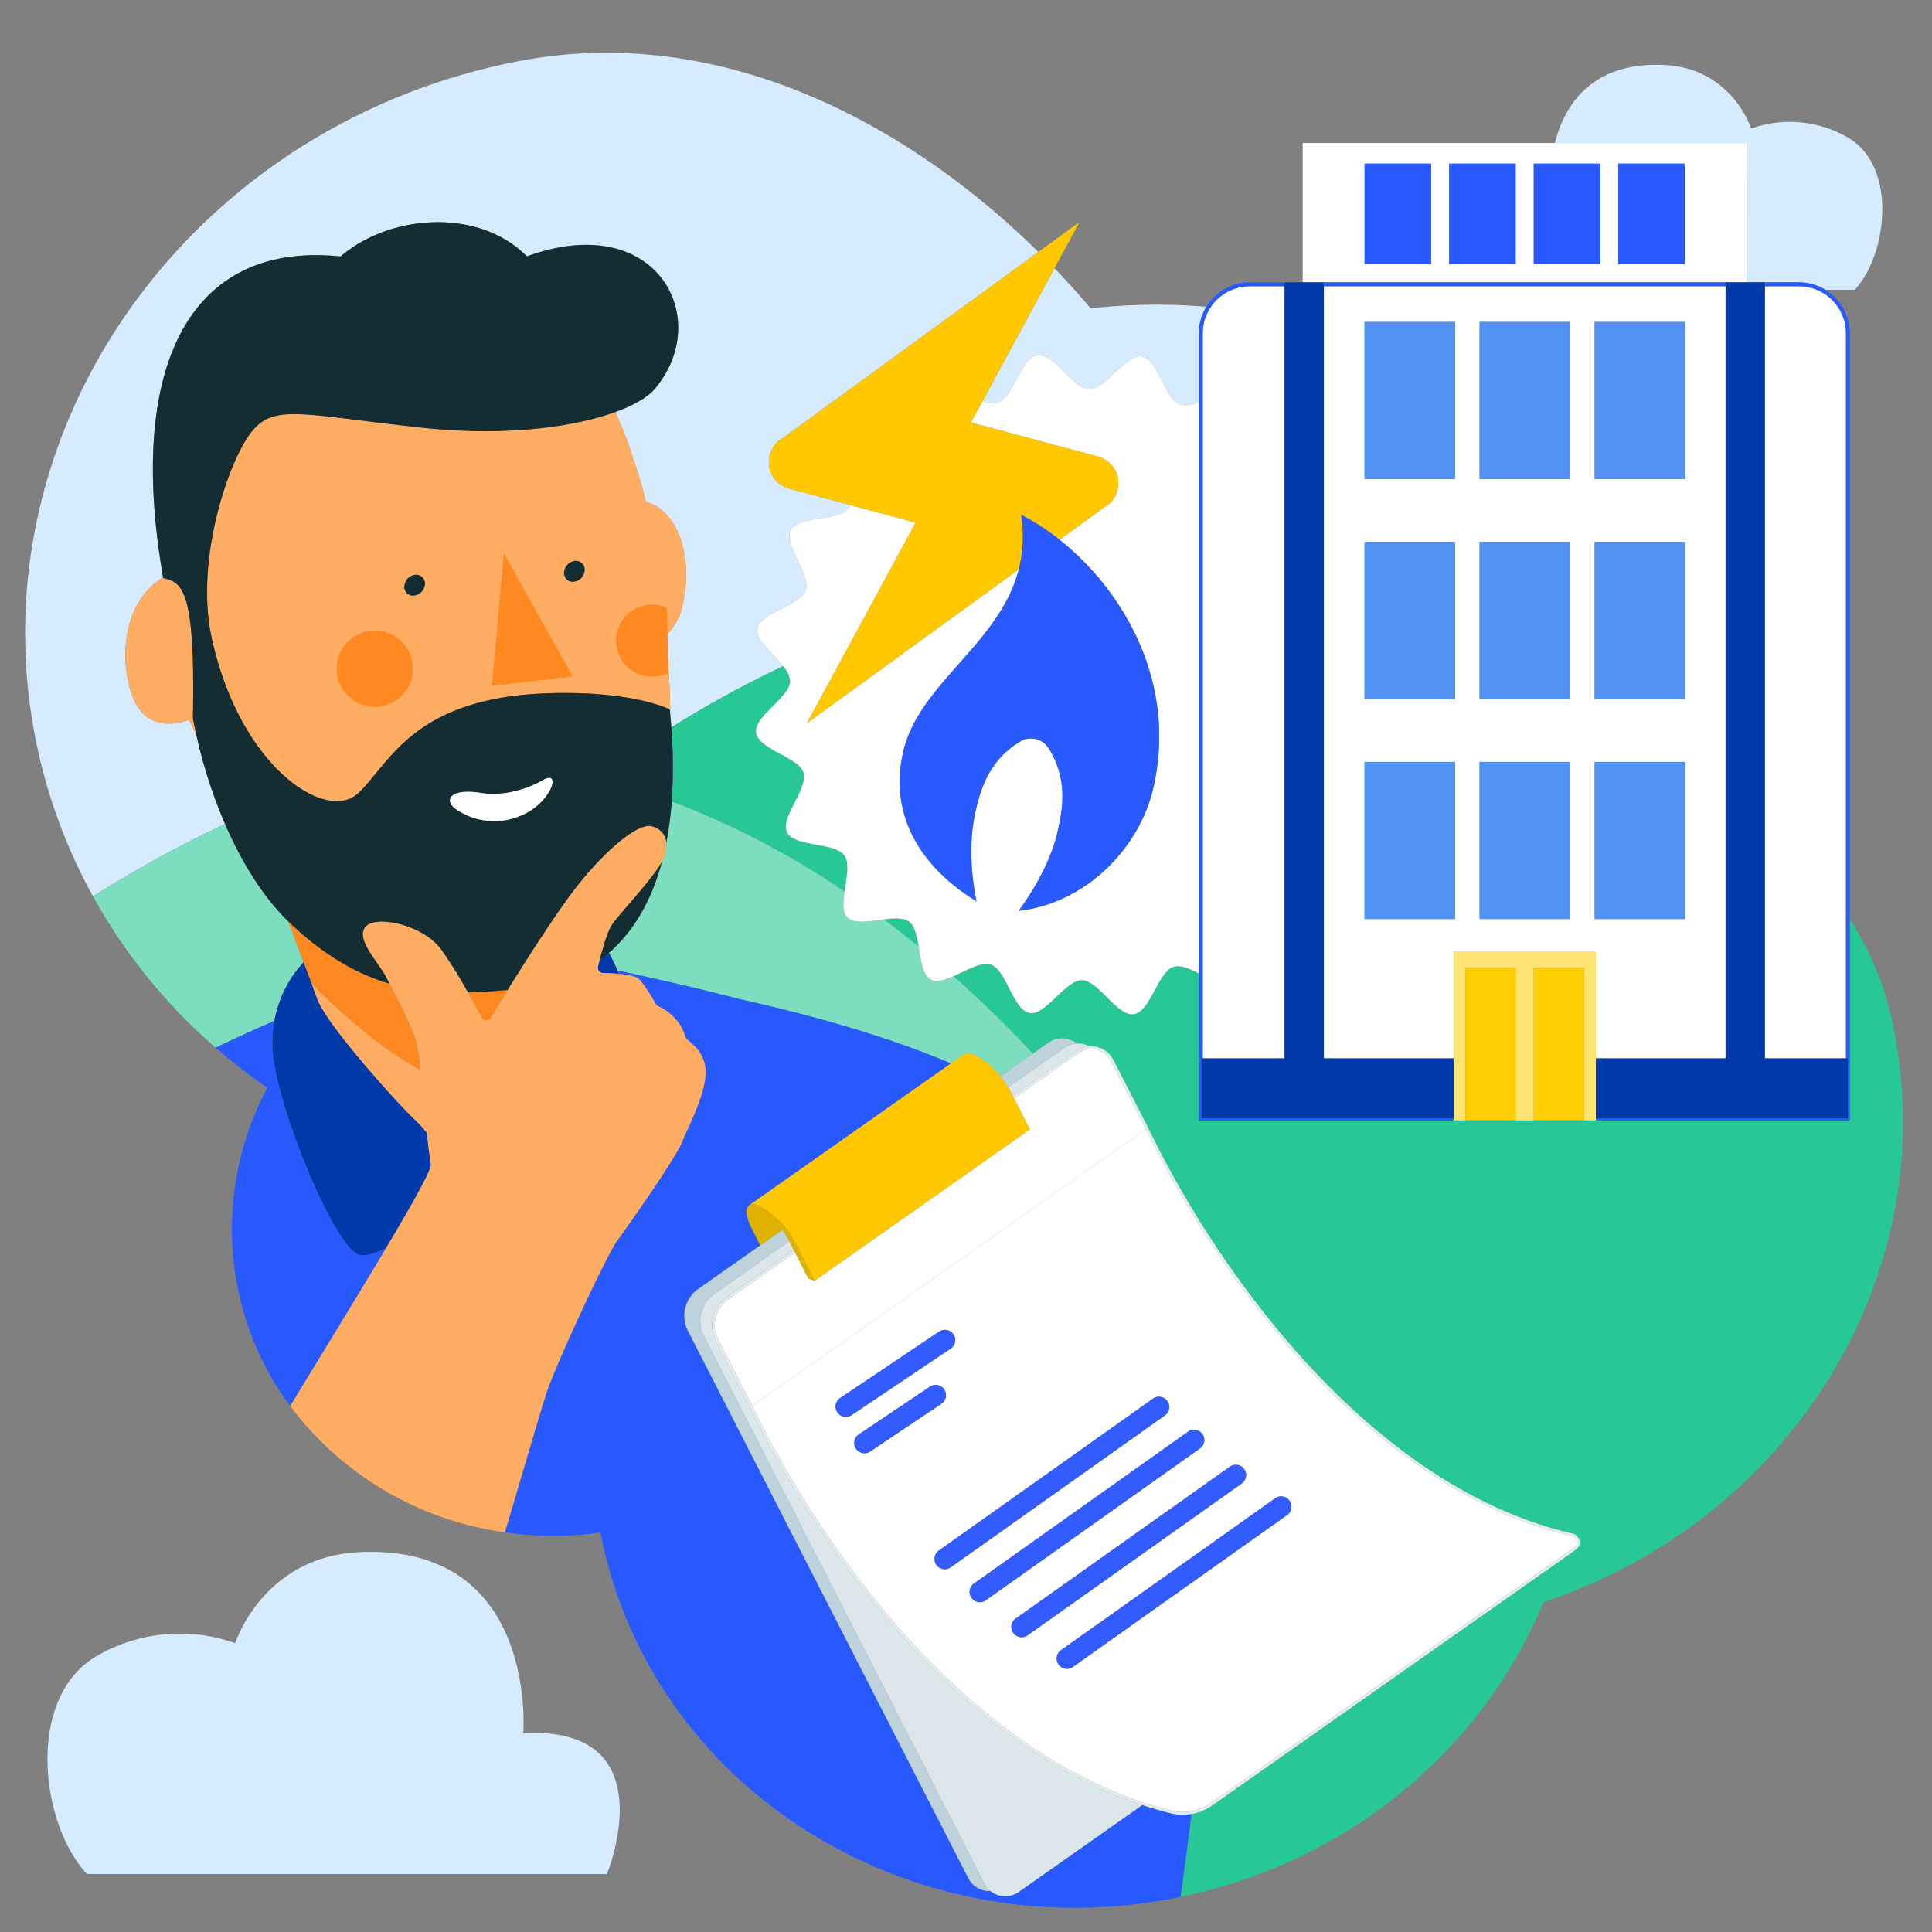 <?xml version="1.0" encoding="UTF-8"?>
<svg xmlns="http://www.w3.org/2000/svg" id="Calque_1" data-name="Calque 1" viewBox="0 0 400 400">
  <rect x="0" y="0" width="400" height="400" fill="#808080" stroke="none"/>
  <defs>
    <style>.cls-1{fill:#d7ebff;}.cls-2{fill:#27c896;}.cls-3{fill:#7ddebf;}.cls-4{fill:#2859ff;}.cls-5{fill:#0039a9;}.cls-6{fill:#ff8920;}.cls-7{fill:#ffad63;}.cls-8{fill:#132d32;}.cls-9{fill:#fff;}.cls-10{fill:#ffc800;}.cls-11{fill:#285aff;}.cls-12{fill:#5091f2;}.cls-13{fill:#ffe473;}.cls-14{fill:#ffce00;}.cls-15{fill:#bdd2da;}.cls-16{fill:#dae6ea;}.cls-17{fill:#e3edef;}.cls-18{fill:#e0b200;}.cls-19{fill:#335cff;}</style>
  </defs>
  <title>changement-fournisseur-pro</title>
  <path class="cls-1" d="M19.252,185.578a250.018,250.018,0,0,1,27.331-14.986,103.157,103.157,0,0,1-5.959-18.557q-.775-1.531-1.484-3.018c-2.315.861-9.115,2.616-11.82-5.172-3.035-8.739-1.062-19.85,6.31-24.178.02-.185.044-.375.065-.561C26.325,76.223,38.976,49.87,70.5,53.1c10.485-8.932,28.793-9.979,38.578-.012,27.011-9.834,38.744,12.985,26.468,27.447-1.422,1.675-4.226,3.351-8.175,4.781a70.985,70.985,0,0,1,3.759,9.824,73.209,73.209,0,0,1,2.562,8.733c7,2.011,9.72,11.736,7.7,21.082a12.477,12.477,0,0,1-3.45,6.6c.268,3.2.49,6.592.647,10.211.091,2.1.142,4.1.159,6.036q.136,1.41.24,2.8a221.777,221.777,0,0,1,23.145-12.668c-2.112-2.641-5.758-5.4-5.354-7.777.577-3.383,8.924-4.793,10.014-8,1.1-3.239-4.669-9.432-3.089-12.438s9.96-1.779,11.992-4.511a2.718,2.718,0,0,0,.345-.653l-12.8-3.436a5.558,5.558,0,0,1-3.843-6.866q.015-.051.032-.1h0a5.406,5.406,0,0,1,2.644-3.434l52.908-38.551C187.337,24.913,148.38,4.673,107.138,12.71,39.506,25.889-5.191,88.552,7.3,152.671A112.473,112.473,0,0,0,19.252,185.578Z"></path>
  <path class="cls-1" d="M206.549,83.353c3.206-1,4.819-9.307,8.244-9.808s7.351,7,10.708,7.04c3.445.036,7.536-7.366,10.863-6.8,3.384.578,4.793,8.924,8,10.016a5.876,5.876,0,0,0,3.844-.6V69.012a10.478,10.478,0,0,1,1.556-5.489,122.218,122.218,0,0,0-23.946.324q-3.568-4.221-7.5-8.3L203.455,82.961A4.944,4.944,0,0,0,206.549,83.353Z"></path>
  <path class="cls-1" d="M361.643,58.447H365.4v.006h7.046A10.479,10.479,0,0,1,377.915,60H384c6.815-7.325,8.859-25.547-1.4-31.519a23.935,23.935,0,0,0-20.036-1.861s-3.982-12.556-18.068-13.169c-15.144-.659-20.628,8.492-22.579,16.154h39.727Z"></path>
  <path class="cls-1" d="M18,388H125.654s12.657-30.752-17.321-29.161c0,0,3.145-39.1-33.765-37.493C54.4,322.223,48.7,340.2,48.7,340.2a34.278,34.278,0,0,0-28.69,2.666C5.315,351.419,8.24,377.51,18,388Z"></path>
  <path class="cls-2" d="M139.078,165.92a171.813,171.813,0,0,1,35.767,18.654c.4-2.821,1.093-5.886-.014-7.447-1.959-2.763-10.363-1.722-11.886-4.8-1.492-3.023,4.429-9.063,3.407-12.356-.995-3.2-9.307-4.819-9.807-8.243s7-7.351,7.039-10.708a5.284,5.284,0,0,0-1.445-3.086A221.777,221.777,0,0,0,138.994,150.6,103.6,103.6,0,0,1,139.078,165.92Z"></path>
  <path class="cls-2" d="M188.213,190.818c-1.131-.843-3.112-.719-5.212-.462q3.671,2.741,7.194,5.6C189.833,193.768,189.4,191.7,188.213,190.818Z"></path>
  <path class="cls-2" d="M330.4,231.967H248.2V201.52c-1.944-.968-3.834-1.785-5.229-1.352-3.206,1-4.819,9.307-8.244,9.808s-7.35-7-10.708-7.04c-3.446-.036-7.538,7.366-10.863,6.8-3.384-.576-4.793-8.923-8-10.013-1.955-.663-4.983,1.17-7.739,2.384,5.876,5.2,11.374,10.592,16.44,16.02l3.094-2.176a4.867,4.867,0,0,1,5.985.1,4.7,4.7,0,0,1,2.619.6,5.014,5.014,0,0,1,1.615.129,5.189,5.189,0,0,1,3.38,2.753l7.147,13.953-.25.128h0l-.006,0,0,0h0l.255-.116a212.319,212.319,0,0,0,23.163,37.211c13.721,17.689,36.086,40.166,64.715,46.781a1.882,1.882,0,0,1,1.441,1.481,1.823,1.823,0,0,1-.753,1.86l-75.29,52.963a10.672,10.672,0,0,1-1.254.755,10.52,10.52,0,0,1-3.034,1c-.713,5.763-1.51,11.7-2.276,17.191,35.293-7.289,62.785-31.067,75.15-61.02,50.717-16.9,82.58-67.01,72.6-118.205A63.348,63.348,0,0,0,383,190.325v41.642Z"></path>
  <polygon class="cls-2" points="235.775 234.794 237.222 233.776 237.221 233.775 235.775 234.793 235.775 234.794"></polygon>
  <path class="cls-3" d="M62.864,199.2l-3.189-8.435c-4.7-4.524-9.317-11.456-13.092-20.17a250.018,250.018,0,0,0-27.331,14.986,115.667,115.667,0,0,0,25.393,31.332c4.275-2.051,8.4-3.938,12.154-5.551A24.477,24.477,0,0,1,62.864,199.2Z"></path>
  <path class="cls-3" d="M192.725,202.811c-1.713-.9-2.057-3.981-2.53-6.851q-3.517-2.863-7.194-5.6c-2.968.364-6.175,1-7.572-.429-1.044-1.069-.9-3.136-.585-5.353a171.813,171.813,0,0,0-35.767-18.654,72.842,72.842,0,0,1-1.137,8.571,6.649,6.649,0,0,1-.62,3.332c-.067.153-.161.325-.251.5-2.077,7.822-5.665,14.336-11.014,18.972a30,30,0,0,1,1.785,3.643c6.217,1.308,15.246,3.319,25.16,5.892,13.7,3.04,29.993,7.435,43.885,13.352l2.63-1.849.012.009c.388-.377,1.045-.427,1.982-.036a15.361,15.361,0,0,1,5.614,4.565l6.738-4.74c-5.066-5.428-10.565-10.817-16.44-16.02C195.611,202.9,193.916,203.438,192.725,202.811Z"></path>
  <path class="cls-4" d="M74.511,259.815c-4.941-.894-17.061-30.083-18.035-42.009a24.476,24.476,0,0,1,.322-6.446c-3.749,1.613-7.879,3.5-12.154,5.551a120.731,120.731,0,0,0,10.705,8.309,62.154,62.154,0,0,0-6.2,41.079,61.488,61.488,0,0,0,10.921,24.816c7.513-12.3,14.558-23.8,19.84-32.682C77.771,259.474,75.859,260.059,74.511,259.815Z"></path>
  <path class="cls-4" d="M156.131,250.92h0Z"></path>
  <path class="cls-5" d="M62.864,199.2a24.53,24.53,0,0,0-6.388,18.608c.975,11.927,13.095,41.115,18.035,42.009,1.348.244,3.26-.342,5.4-1.382,5.81-9.768,9.486-16.366,9.293-17.361-.257-1.323-.532-3.718-.819-6.535a25.307,25.307,0,0,0-2.176-2.415c-3.63-3.32-18.125-19.447-20.383-24.946-.339-.825-.774-2.038-1.267-3.494h0Z"></path>
  <path class="cls-5" d="M124.118,198.834c-.116.455-.221.878-.309,1.24a1.105,1.105,0,0,0,1.052,1.368c.878.019,2.073.068,3.261.183-.093-.233-.186-.466-.28-.692a30,30,0,0,0-1.785-3.643C125.433,197.83,124.789,198.347,124.118,198.834Z"></path>
  <path class="cls-6" d="M59.675,190.762l3.189,8.435,1.7,4.484h0c.011.011,11.323,11.89,22.523,17.866a44.344,44.344,0,0,0-.933-5.956c-.912-3.026-3.734-8.548-5.488-11.939C73.986,201.694,67.058,197.871,59.675,190.762Z"></path>
  <path class="cls-6" d="M99.7,210.61a1.108,1.108,0,0,0,1.926.056c.8-1.316,2.021-3.321,3.5-5.7-2.746.226-5.491.432-8.252.509C98.011,207.485,99.017,209.338,99.7,210.61Z"></path>
  <path class="cls-7" d="M87.23,88.535c-25.067-2.733-30.553-5-35.24,1.007s-11.644,26.346-8.185,42.37c5.822,26.982,23.717,38.4,30.265,32.388s11.249-19.862,39.425-20.772c17.713-.572,25.174,3.351,25.174,3.351.032.309.056.614.085.923-.017-1.935-.068-3.94-.159-6.036-.156-3.619-.379-7.016-.647-10.211a12.477,12.477,0,0,0,3.45-6.6c2.016-9.346-.706-19.071-7.7-21.082a73.209,73.209,0,0,0-2.562-8.733,70.985,70.985,0,0,0-3.759-9.824C118.688,88.461,104.463,90.415,87.23,88.535Z"></path>
  <path class="cls-7" d="M33.791,119.687c-.034-.2-.061-.385-.094-.58-.021.187-.046.377-.065.561-7.372,4.328-9.345,15.439-6.31,24.178,2.7,7.787,9.5,6.033,11.82,5.172q.709,1.488,1.484,3.018-.367-1.652-.694-3.345C40.443,122.649,37.943,120.545,33.791,119.687Z"></path>
  <path class="cls-8" d="M137.07,178.318c-1.966,3.7-9.195,11.218-10.507,13.3-.85,1.35-1.825,4.79-2.445,7.214.671-.488,1.315-1,1.938-1.544C131.406,192.654,134.993,186.14,137.07,178.318Z"></path>
  <path class="cls-8" d="M80.662,203.653c-.292-.564-.558-1.076-.777-1.5-1.535-2.975-6.317-7.752-4.2-10.25s11.848-.451,15.625,4.666a97.824,97.824,0,0,1,5.557,8.907c2.761-.077,5.507-.283,8.252-.509,3.276-5.273,7.808-12.393,11.761-17.98,7.18-10.146,14.932-16.464,17.818-15.925a3.755,3.755,0,0,1,3.239,3.43,72.842,72.842,0,0,0,1.137-8.571,103.6,103.6,0,0,0-.084-15.316q-.1-1.392-.24-2.8c-.03-.308-.053-.613-.085-.923,0,0-7.461-3.923-25.174-3.351-28.176.909-32.878,14.758-39.425,20.772S49.627,158.893,43.8,131.911c-3.458-16.024,3.5-36.367,8.185-42.37s10.173-3.74,35.24-1.007c17.233,1.88,31.458-.074,40.144-3.22,3.948-1.43,6.752-3.107,8.175-4.781,12.276-14.462.542-37.281-26.468-27.447-9.786-9.967-28.093-8.92-38.578.012C38.976,49.87,26.325,76.223,33.7,119.107c.034.2.06.384.094.58,4.153.858,6.652,2.962,6.139,29q.324,1.7.694,3.345a103.157,103.157,0,0,0,5.959,18.557c3.775,8.713,8.393,15.646,13.092,20.17C67.058,197.871,73.986,201.694,80.662,203.653Zm31.623-42.068c4.135-2.484,1.868,4.635-4.293,7.215a13.88,13.88,0,0,1-13.581-1.273c-2.53-1.736-1.427-4.411,5.22-3.351S112.284,161.585,112.284,161.585Z"></path>
  <path class="cls-9" d="M94.41,167.527a13.88,13.88,0,0,0,13.581,1.273c6.161-2.58,8.428-9.7,4.293-7.215,0,0-6.006,3.652-12.653,2.591S91.881,165.791,94.41,167.527Z"></path>
  <path class="cls-4" d="M242.347,375.393c-1.835-.454-3.787-1.014-5.834-1.693l-25.459,17.909a4.868,4.868,0,0,1-5.985-.1,4.834,4.834,0,0,1-4.63-2.732l-58.1-113.427a6.818,6.818,0,0,1,2.113-8.4l12.968-9.122-1.624-3.17h0c-1.416-2.764-1.55-4.683-.569-5.176l-.011-.005,41.674-29.3C182.994,214.259,166.7,209.864,153,206.825c-9.914-2.573-18.943-4.584-25.16-5.892.094.226.187.459.28.692,1.827.177,3.639.511,4.262,1.146a30.567,30.567,0,0,1,3.363,5.071,1.1,1.1,0,0,0,.5.465,10.556,10.556,0,0,1,3.8,2.881,8.959,8.959,0,0,1,1.833,3.467c.341,1.006,4.081,2.509,4.2,7.149s-3.7,11.67-4.985,14.876-11.47,17.731-13.334,20.209-11.993,23.975-14.506,31.156c-.882,2.521-4.315,14.357-8.732,29.2a71.042,71.042,0,0,0,19.811.05c.008.041.01.084.017.123,10.238,52.534,63.456,86.367,118.866,75.569.4-.079.8-.171,1.2-.254.767-5.492,1.563-11.429,2.276-17.191A10.646,10.646,0,0,1,242.347,375.393Z"></path>
  <path class="cls-7" d="M113.256,288.045c2.514-7.181,12.642-28.678,14.506-31.156s12.046-17,13.334-20.209,5.106-10.235,4.985-14.876-3.861-6.144-4.2-7.149a8.959,8.959,0,0,0-1.833-3.467,10.556,10.556,0,0,0-3.8-2.881,1.1,1.1,0,0,1-.5-.465,30.567,30.567,0,0,0-3.363-5.071c-.623-.635-2.435-.969-4.262-1.146-1.188-.115-2.383-.164-3.261-.183a1.105,1.105,0,0,1-1.052-1.368c.088-.362.193-.785.309-1.24.62-2.424,1.6-5.864,2.445-7.214,1.312-2.083,8.541-9.6,10.507-13.3.09-.17.184-.343.251-.5a6.649,6.649,0,0,0,.62-3.332,3.755,3.755,0,0,0-3.239-3.43c-2.886-.539-10.638,5.778-17.818,15.925-3.953,5.586-8.485,12.707-11.761,17.98-1.479,2.381-2.7,4.386-3.5,5.7a1.108,1.108,0,0,1-1.926-.056c-.68-1.272-1.686-3.125-2.826-5.136a97.824,97.824,0,0,0-5.557-8.907c-3.777-5.117-13.5-7.164-15.625-4.666s2.661,7.275,4.2,10.25c.219.425.485.937.777,1.5,1.755,3.391,4.577,8.912,5.488,11.939a44.344,44.344,0,0,1,.933,5.956c-11.2-5.976-22.513-17.854-22.523-17.866.493,1.456.928,2.669,1.267,3.494,2.258,5.5,16.752,21.626,20.383,24.946a25.307,25.307,0,0,1,2.176,2.415c.286,2.818.561,5.212.819,6.535.194.995-3.482,7.593-9.293,17.361-5.281,8.879-12.327,20.379-19.84,32.682a66.979,66.979,0,0,0,44.453,26.135C108.941,302.4,112.374,290.566,113.256,288.045Z"></path>
  <path class="cls-9" d="M156.546,151.728c.5,3.425,8.812,5.039,9.807,8.243,1.022,3.292-4.9,9.333-3.407,12.356,1.523,3.078,9.927,2.037,11.886,4.8,1.107,1.561.418,4.625.014,7.447-.318,2.217-.46,4.284.585,5.353,1.4,1.428,4.6.794,7.572.429,2.1-.258,4.081-.381,5.212.462,1.183.88,1.621,2.95,1.982,5.142.474,2.87.817,5.95,2.53,6.851,1.191.627,2.886.093,4.7-.705,2.756-1.214,5.784-3.047,7.739-2.384,3.2,1.09,4.613,9.437,8,10.013,3.325.568,7.417-6.834,10.863-6.8,3.357.036,7.28,7.54,10.708,7.04s5.039-8.813,8.244-9.808c1.4-.433,3.286.384,5.229,1.352V83.2a5.876,5.876,0,0,1-3.844.6c-3.2-1.091-4.611-9.437-8-10.016-3.327-.565-7.417,6.837-10.863,6.8-3.357-.036-7.282-7.541-10.708-7.04s-5.039,8.813-8.244,9.808a4.944,4.944,0,0,1-3.093-.391l-2.446,4.513,26.491,7.11a5.666,5.666,0,0,1,3.812,6.968,5.408,5.408,0,0,1-2.644,3.434l-9.3,6.756c13.122,10.416,24.373,29.418,19.458,51.2C235.877,176,224.4,187.115,210.868,188.577c0,0,6.158-7.818,8.1-16.411.969-4.3,2.268-10.766-1.864-17.258a4.307,4.307,0,0,0-5.957-1.344c-6.674,4.054-8.279,10.455-9.248,14.751l.02,0c-1.977,8.761.266,18.3.266,18.3-11.6-7.131-18.152-17.818-15.211-30.857,3.216-14.255,20-22.394,23.956-37.892l-43.849,31.842,22.506-41.52-13.537-3.633a2.718,2.718,0,0,1-.345.653c-2.033,2.733-10.4,1.493-11.992,4.511s4.186,9.2,3.089,12.438c-1.09,3.2-9.437,4.614-10.014,8-.4,2.373,3.242,5.136,5.354,7.777a5.284,5.284,0,0,1,1.445,3.086C163.549,144.377,156.045,148.3,156.546,151.728Z"></path>
  <path class="cls-10" d="M159.435,94.153h0q-.016.051-.032.1a5.558,5.558,0,0,0,3.843,6.866l12.8,3.436,13.537,3.633-22.506,41.52,43.849-31.842a28.182,28.182,0,0,0,.5-11.284,47.63,47.63,0,0,1,7.937,5.156l9.3-6.756a5.408,5.408,0,0,0,2.644-3.434,5.666,5.666,0,0,0-3.812-6.968l-26.491-7.11,2.446-4.513,14.861-27.416,5.2-9.593-8.529,6.215L162.079,90.719A5.406,5.406,0,0,0,159.435,94.153Z"></path>
  <path class="cls-11" d="M186.971,155.761c-2.942,13.039,3.615,23.726,15.211,30.857,0,0-2.243-9.536-.266-18.3l-.02,0c.969-4.3,2.574-10.7,9.248-14.751a4.307,4.307,0,0,1,5.957,1.344c4.133,6.492,2.834,12.962,1.864,17.258-1.939,8.593-8.1,16.411-8.1,16.411,13.534-1.462,25.009-12.576,27.955-25.634,4.914-21.784-6.336-40.786-19.458-51.2a47.63,47.63,0,0,0-7.937-5.156,28.182,28.182,0,0,1-.5,11.284C206.971,133.367,190.187,141.505,186.971,155.761Z"></path>
  <path class="cls-9" d="M274.086,58.453h83.179v-.006h4.377V29.606H269.708V58.447h4.378ZM335.057,33.88h13.771V54.724H335.057Zm-3.74,0V54.724H317.546V33.88Zm-31.283,0H313.8V54.724H300.034Zm-17.511,0h13.771V54.724H282.522Z"></path>
  <path class="cls-9" d="M365.4,219.129h16.793V69.012a9.759,9.759,0,0,0-9.748-9.748H365.4Z"></path>
  <path class="cls-9" d="M265.955,59.264h-7.195a9.759,9.759,0,0,0-9.748,9.748V219.129h16.942Z"></path>
  <path class="cls-9" d="M330.4,196.961v22.168h26.863V59.264H274.086V219.129h26.862V196.961Zm-29.151-52.238H282.522V112.2h18.729Zm23.816,0H306.339V112.2h18.729Zm0,45.544H306.339V157.748h18.729Zm23.816,0H330.154V157.748h18.729Zm0-45.544H330.154V112.2h18.729ZM330.154,99.179V66.66h18.729V99.179ZM325.067,66.66V99.179H306.339V66.66Zm-42.545,0h18.729V99.179H282.522Zm0,91.088h18.729v32.519H282.522Z"></path>
  <path class="cls-4" d="M248.2,83.2V231.967h52.745v-.406H248.756V219.129h.258V69.012a9.759,9.759,0,0,1,9.748-9.748h7.195v-.811h-7.195A10.6,10.6,0,0,0,248.2,69.012Z"></path>
  <path class="cls-4" d="M365.4,58.453v.811h7.046a9.759,9.759,0,0,1,9.748,9.748V219.129h.405v12.433H330.4v.406H383V69.012a10.6,10.6,0,0,0-10.559-10.558Z"></path>
  <rect class="cls-4" x="274.086" y="58.453" width="83.179" height="0.811"></rect>
  <rect class="cls-4" x="282.522" y="33.88" width="13.771" height="20.845"></rect>
  <rect class="cls-4" x="300.034" y="33.88" width="13.771" height="20.845"></rect>
  <rect class="cls-4" x="317.546" y="33.88" width="13.771" height="20.845"></rect>
  <rect class="cls-4" x="335.057" y="33.88" width="13.771" height="20.845"></rect>
  <rect class="cls-12" x="282.522" y="66.66" width="18.729" height="32.519"></rect>
  <rect class="cls-12" x="306.339" y="66.66" width="18.729" height="32.519"></rect>
  <rect class="cls-12" x="330.154" y="66.66" width="18.729" height="32.519"></rect>
  <rect class="cls-12" x="282.522" y="112.205" width="18.729" height="32.518"></rect>
  <rect class="cls-12" x="306.339" y="112.205" width="18.729" height="32.518"></rect>
  <rect class="cls-12" x="330.154" y="112.205" width="18.729" height="32.518"></rect>
  <rect class="cls-12" x="282.522" y="157.748" width="18.729" height="32.519"></rect>
  <rect class="cls-12" x="306.339" y="157.748" width="18.729" height="32.519"></rect>
  <rect class="cls-12" x="330.154" y="157.748" width="18.729" height="32.519"></rect>
  <path class="cls-13" d="M330.4,231.967h0V196.961H300.948v35.006H330.4Zm-2.429-31.6v31.565H317.559V200.371Zm-24.6,0h10.414v31.565H303.378Z"></path>
  <rect class="cls-14" x="303.378" y="200.371" width="10.414" height="31.565"></rect>
  <rect class="cls-14" x="317.559" y="200.371" width="10.414" height="31.565"></rect>
  <polygon class="cls-5" points="265.955 59.264 265.955 219.129 249.013 219.129 248.756 219.129 248.756 231.561 269.708 231.561 300.948 231.561 300.948 219.129 274.086 219.129 274.086 59.264 274.086 58.453 274.086 58.447 269.708 58.447 265.955 58.447 265.955 58.453 265.955 59.264"></polygon>
  <polygon class="cls-5" points="357.265 59.264 357.265 219.129 330.402 219.129 330.402 231.561 361.643 231.561 382.594 231.561 382.594 219.129 382.189 219.129 365.396 219.129 365.396 59.264 365.396 58.453 365.396 58.447 361.643 58.447 357.265 58.447 357.265 58.453 357.265 59.264"></polygon>
  <path class="cls-15" d="M208.705,225.132l11.544-8.121a5.224,5.224,0,0,1,2.691-.967,4.867,4.867,0,0,0-5.985-.1l-3.094,2.176-6.738,4.74A19.914,19.914,0,0,1,208.705,225.132Z"></path>
  <path class="cls-15" d="M203.733,389.844l-58.1-113.427a6.818,6.818,0,0,1,2.113-8.4l15.678-11.028-.235-.458A14.153,14.153,0,0,0,162,254.609l-4.58,3.222-12.968,9.122a6.818,6.818,0,0,0-2.113,8.4l58.1,113.427a4.834,4.834,0,0,0,4.63,2.732A5.212,5.212,0,0,1,203.733,389.844Z"></path>
  <path class="cls-16" d="M208.705,225.132c.215.36.429.721.622,1.1l.349.681,13.147-9.248a5.538,5.538,0,0,1,2.738-1.015,4.7,4.7,0,0,0-2.619-.6,5.224,5.224,0,0,0-2.691.967Z"></path>
  <polygon class="cls-16" points="155.522 291.247 155.523 291.247 155.523 291.247 155.522 291.247"></polygon>
  <polygon class="cls-16" points="235.775 234.794 235.775 234.793 155.745 291.089 155.745 291.09 235.775 234.794"></polygon>
  <path class="cls-16" d="M178.166,328.271a212.62,212.62,0,0,1-22.9-36.891h0l-7.147-13.953a7.1,7.1,0,0,1,2.2-8.76l14.031-9.87-.844-1.648h0l-.083-.161-15.678,11.028a6.818,6.818,0,0,0-2.113,8.4l58.1,113.427a5.212,5.212,0,0,0,1.336,1.67,4.868,4.868,0,0,0,5.985.1L236.513,373.7C221.059,368.579,199.908,356.457,178.166,328.271Z"></path>
  <polygon class="cls-9" points="237.448 233.616 237.453 233.612 237.453 233.612 237.421 233.628 237.448 233.616"></polygon>
  <path class="cls-9" d="M213.213,233.816l-44.539,31.33h0l-1.307-.46-2.758-5.385-13.966,9.824a6.516,6.516,0,0,0-2.026,8.046l7.13,13.918,80.03-56.3,1.447-1.018-.017-.036h0l-7.147-13.953a4.628,4.628,0,0,0-3.016-2.464,4.7,4.7,0,0,0-3.893.8l-13.213,9.294Z"></path>
  <path class="cls-17" d="M222.823,217.664l-13.147,9.248.259.506,13.213-9.294a4.7,4.7,0,0,1,3.893-.8,4.628,4.628,0,0,1,3.016,2.464l7.147,13.953h0l.017.036h0a213.374,213.374,0,0,0,23.2,37.265c13.776,17.767,36.244,40.339,65.039,47a1.321,1.321,0,0,1,1.017,1.042,1.25,1.25,0,0,1-.527,1.294l-75.29,52.963a10.012,10.012,0,0,1-8.182,1.516c-28.263-6.989-50.331-29.369-63.864-46.913a211.88,211.88,0,0,1-22.848-36.8l-.247.112h0l.223-.156h0l-7.13-13.918a6.516,6.516,0,0,1,2.026-8.046l13.966-9.824-.258-.5-14.031,9.87a7.1,7.1,0,0,0-2.2,8.76l7.147,13.953h0a212.62,212.62,0,0,0,22.9,36.891c21.742,28.187,42.893,40.308,58.347,45.43,2.047.679,4,1.239,5.834,1.693a10.646,10.646,0,0,0,4.351.154,10.52,10.52,0,0,0,3.034-1,10.672,10.672,0,0,0,1.254-.755l75.29-52.963a1.823,1.823,0,0,0,.753-1.86,1.882,1.882,0,0,0-1.441-1.481c-28.63-6.615-50.994-29.092-64.715-46.781A212.319,212.319,0,0,1,237.71,233.5l-.255.116h0l0,0-.027.012.032-.017.25-.128-7.147-13.953a5.189,5.189,0,0,0-3.38-2.753,5.014,5.014,0,0,0-1.615-.129A5.538,5.538,0,0,0,222.823,217.664Z"></path>
  <polygon class="cls-9" points="237.455 233.612 237.453 233.614 237.455 233.613 237.455 233.612"></polygon>
  <path class="cls-9" d="M155.745,291.09l-.223.156h0l.247-.112a211.88,211.88,0,0,0,22.848,36.8c13.534,17.544,35.6,39.923,63.864,46.913a10.012,10.012,0,0,0,8.182-1.516l75.29-52.963a1.25,1.25,0,0,0,.527-1.294,1.321,1.321,0,0,0-1.017-1.042c-28.795-6.657-51.263-29.229-65.039-47a213.374,213.374,0,0,1-23.2-37.265l-1.447,1.018Zm85.439,1.956L196.832,324.5a2.035,2.035,0,0,1-.263.16,2.13,2.13,0,0,1-2.2-3.633l44.354-31.452a2.129,2.129,0,0,1,2.462,3.475Zm-61.224,7.6a2.129,2.129,0,0,1-2.154-3.665l14.727-9.881a2.129,2.129,0,1,1,2.372,3.536l-14.729,9.882A1.887,1.887,0,0,1,179.96,300.65Zm-6.013-11.2,20.484-13.747a2.129,2.129,0,1,1,2.37,3.537l-20.484,13.747a1.883,1.883,0,0,1-.216.128,2.129,2.129,0,0,1-2.154-3.665Zm29.888,42.036a2.13,2.13,0,0,1-2.2-3.633L245.986,296.4a2.129,2.129,0,0,1,2.464,3.474L204.1,331.328A2.046,2.046,0,0,1,203.835,331.488Zm8.646,7.256a2.13,2.13,0,0,1-2.2-3.633l44.355-31.45a2.129,2.129,0,0,1,2.462,3.475l-44.353,31.449A2.035,2.035,0,0,1,212.481,338.744Zm9.642,6.385a2.046,2.046,0,0,1-.263.16,2.13,2.13,0,0,1-2.2-3.633l44.355-31.45a2.129,2.129,0,0,1,2.462,3.475Z"></path>
  <path class="cls-10" d="M156.971,249.631a16.771,16.771,0,0,1,7.1,6.672l.039-.058,4.559,8.9,44.539-31.33-3.277-6.4-.259-.506-.349-.681c-.194-.378-.408-.74-.622-1.1a19.914,19.914,0,0,0-1.581-2.267,15.361,15.361,0,0,0-5.614-4.565c-.937-.391-1.594-.341-1.982.036l-.012-.009-2.63,1.849-41.674,29.3.011.005A2.135,2.135,0,0,1,156.971,249.631Z"></path>
  <polygon class="cls-10" points="168.673 265.146 168.673 265.146 168.673 265.146 168.673 265.146"></polygon>
  <path class="cls-18" d="M163.186,256.528l.235.458.083.161h0l.844,1.648.258.5,2.758,5.385,1.307.46h0l-4.559-8.9-.039.058a16.771,16.771,0,0,0-7.1-6.672,2.135,2.135,0,0,0-1.747-.147c-.981.493-.847,2.413.569,5.176h0l1.624,3.17,4.58-3.222A14.153,14.153,0,0,1,163.186,256.528Zm-7.055-5.607h0Z"></path>
  <path class="cls-19" d="M176.1,293.117a1.883,1.883,0,0,0,.216-.128L196.8,279.242a2.129,2.129,0,1,0-2.37-3.537l-20.484,13.747a2.129,2.129,0,0,0,2.154,3.665Z"></path>
  <path class="cls-19" d="M194.9,290.639a2.129,2.129,0,1,0-2.372-3.536l-14.727,9.881a2.129,2.129,0,0,0,2.154,3.665,1.887,1.887,0,0,0,.216-.128Z"></path>
  <path class="cls-19" d="M248.45,299.877a2.129,2.129,0,0,0-2.464-3.474l-44.352,31.451a2.13,2.13,0,0,0,2.2,3.633,2.046,2.046,0,0,0,.263-.16Z"></path>
  <path class="cls-19" d="M238.722,289.571l-44.354,31.452a2.13,2.13,0,0,0,2.2,3.633,2.035,2.035,0,0,0,.263-.16l44.352-31.451a2.129,2.129,0,0,0-2.462-3.475Z"></path>
  <path class="cls-19" d="M257.1,307.135a2.129,2.129,0,0,0-2.462-3.475L210.28,335.11a2.13,2.13,0,0,0,2.2,3.633,2.035,2.035,0,0,0,.263-.16Z"></path>
  <path class="cls-19" d="M266.476,313.68a2.129,2.129,0,0,0-2.462-3.475l-44.355,31.45a2.13,2.13,0,0,0,2.2,3.633,2.046,2.046,0,0,0,.263-.16Z"></path>
  <polygon class="cls-6" points="104.31 114.534 101.85 141.996 118.568 140.061 104.31 114.534"></polygon>
  <path class="cls-8" d="M116.794,118.337a1.816,1.816,0,0,0,1.872,2.114,2.552,2.552,0,0,0,2.376-2.22,1.817,1.817,0,0,0-1.871-2.113,2.553,2.553,0,0,0-2.376,2.219"></path>
  <path class="cls-8" d="M83.722,121.21a1.816,1.816,0,0,0,1.872,2.114,2.552,2.552,0,0,0,2.376-2.22A1.817,1.817,0,0,0,86.1,118.99a2.553,2.553,0,0,0-2.376,2.219"></path>
  <path class="cls-6" d="M69.706,138.644a7.887,7.887,0,1,0,7.685-8.082,7.886,7.886,0,0,0-7.685,8.082"></path>
  <path class="cls-6" d="M138.038,125.836a7.452,7.452,0,1,0-5.013,13.99,7.625,7.625,0,0,0,5.3-.492c-.039-5.035-.1-8.867-.284-13.5"></path>
</svg>
